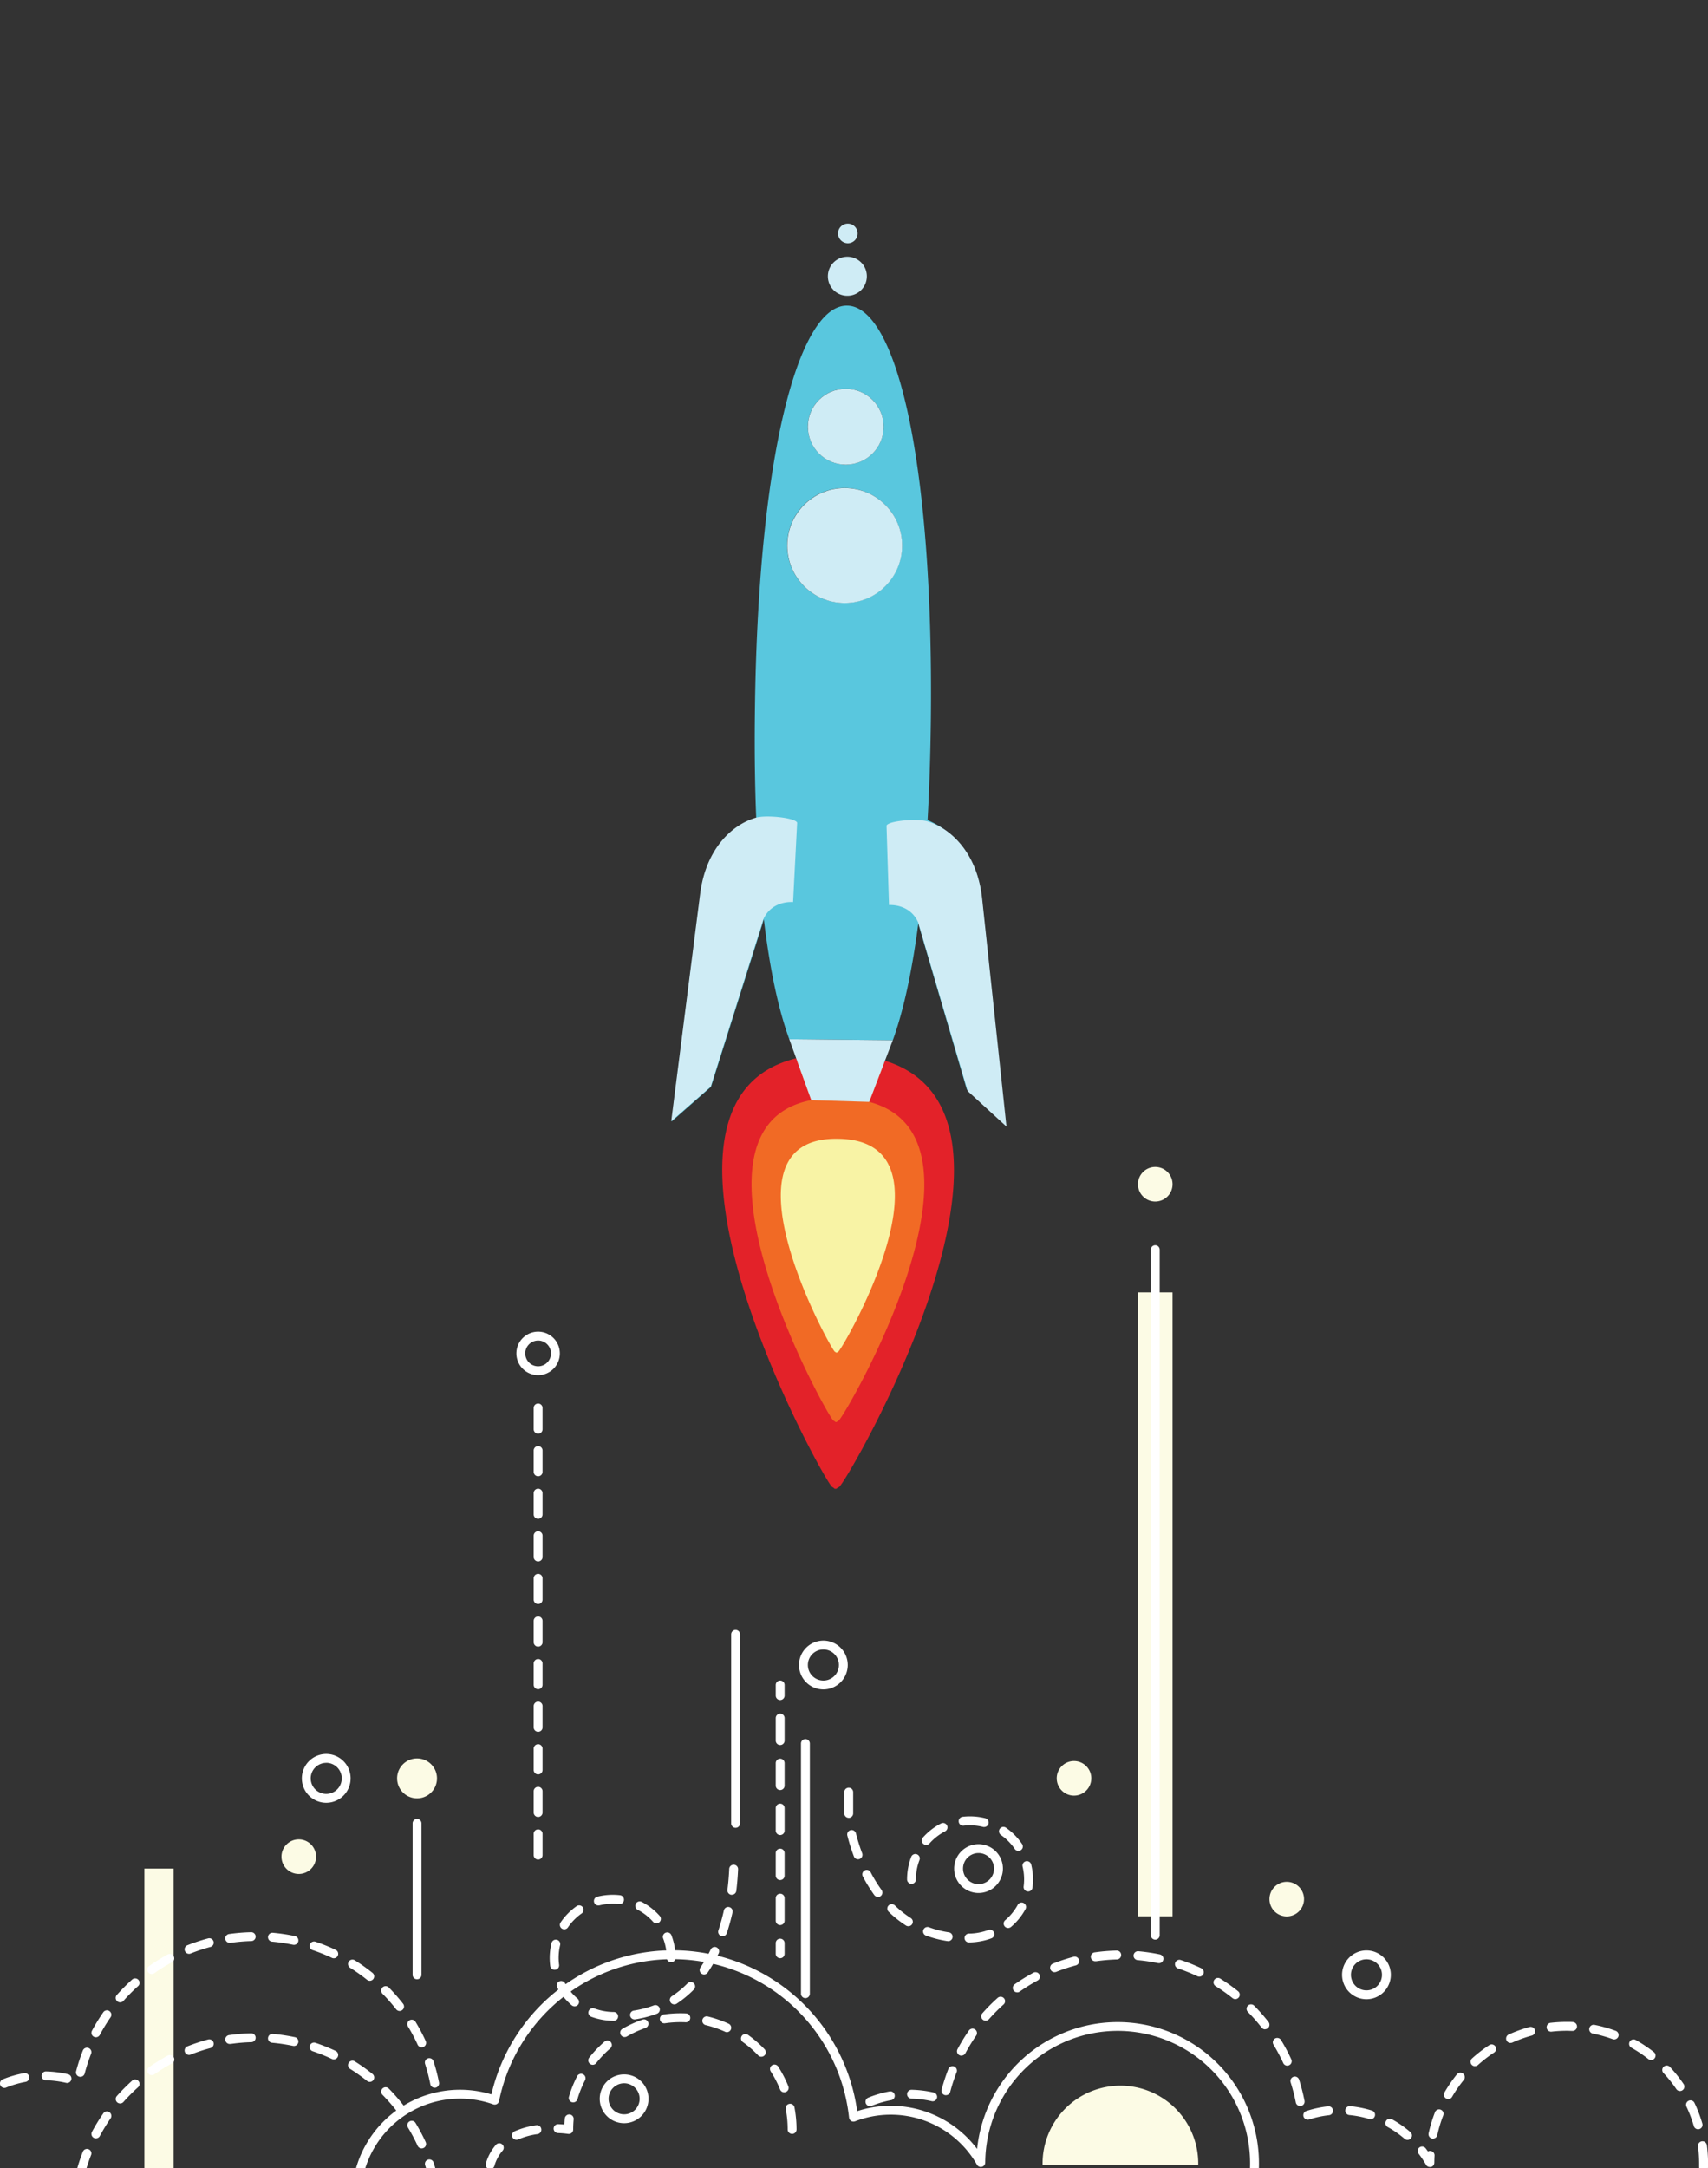 <?xml version="1.0" encoding="UTF-8"?> <svg xmlns="http://www.w3.org/2000/svg" id="Layer_1" data-name="Layer 1" viewBox="0 0 963.29 1221.98"><rect x="0" y="0" width="963.29" height="1221.98" fill="#333333" stroke="none"/><defs><style>.cls-1{fill:#fcfbe5;}.cls-2{fill:#fff;}.cls-3{fill:#f16a25;}.cls-4{fill:#f8f3a5;}.cls-5{fill:#cfecf5;}.cls-6{fill:#59c7de;}.cls-7{fill:#e32229;}</style></defs><title>home-hero-rocket</title><rect class="cls-1" x="81.44" y="1053.1" width="16.5" height="182.38"></rect><rect class="cls-1" x="641.8" y="728.37" width="19.5" height="351.61"></rect><path class="cls-2" d="M705.82,1238a2.39,2.39,0,0,1-.53-.06,2.5,2.5,0,0,1-1.92-3,74.69,74.69,0,1,0-147.71-16.19A2.5,2.5,0,0,1,551,1220a56,56,0,0,0-68.75-24.47,2.5,2.5,0,0,1-3.39-2.06,100,100,0,0,0-197.4-9.36,2.5,2.5,0,0,1-3.29,1.86,56,56,0,0,0-74.64,49.67A2.49,2.49,0,0,1,201,1238H147.44a2.5,2.5,0,0,1,0-5h51.27a61,61,0,0,1,78.44-52.63,105,105,0,0,1,206.29,9.43,61,61,0,0,1,67.63,21.28,79.7,79.7,0,1,1,157.19,25A2.5,2.5,0,0,1,705.82,1238Z"></path><path class="cls-2" d="M959.07,1238a2.46,2.46,0,0,1-.53-.06,2.49,2.49,0,0,1-1.91-3c.16-.74.31-1.49.45-2.24a2.5,2.5,0,1,1,4.91.9c-.14.8-.3,1.6-.47,2.4A2.51,2.51,0,0,1,959.07,1238Zm1.7-14.24h-.07a2.5,2.5,0,0,1-2.43-2.57c0-.64,0-1.29,0-1.94a77.37,77.37,0,0,0-.61-9.64,2.5,2.5,0,1,1,5-.64,80.17,80.17,0,0,1,.66,10.28c0,.69,0,1.38,0,2.07A2.51,2.51,0,0,1,960.77,1223.74Zm-154.36-2.5a2.51,2.51,0,0,1-2.17-1.26,55.55,55.55,0,0,0-4.18-6.27,2.5,2.5,0,0,1,4-3c.45.58.89,1.18,1.31,1.78a2.47,2.47,0,0,1,1.35-.31,2.51,2.51,0,0,1,2.35,2.65c-.08,1.31-.12,2.65-.13,4a2.5,2.5,0,0,1-1.86,2.4A2.8,2.8,0,0,1,806.41,1221.24ZM793.82,1206a2.53,2.53,0,0,1-1.63-.6,56.06,56.06,0,0,0-9.4-6.58,2.5,2.5,0,1,1,2.43-4.36,61.42,61.42,0,0,1,10.24,7.15,2.5,2.5,0,0,1-1.64,4.39Zm14.36-.71a2.51,2.51,0,0,1-2.45-3,80.4,80.4,0,0,1,3.57-11.85,2.5,2.5,0,1,1,4.66,1.81,73.64,73.64,0,0,0-3.34,11.11A2.51,2.51,0,0,1,808.18,1205.26ZM957.7,1200a2.51,2.51,0,0,1-2.4-1.8,73.87,73.87,0,0,0-4.11-10.84,2.5,2.5,0,1,1,4.52-2.13,78.42,78.42,0,0,1,4.39,11.57,2.5,2.5,0,0,1-1.7,3.1A2.42,2.42,0,0,1,957.7,1200Zm-220.14-5.41a2.5,2.5,0,0,1-.77-4.88,60.62,60.62,0,0,1,12.22-2.62,2.5,2.5,0,0,1,.54,5,55.56,55.56,0,0,0-11.21,2.4A2.36,2.36,0,0,1,737.56,1194.63Zm35.44-.24a2.33,2.33,0,0,1-.74-.11A55.84,55.84,0,0,0,761,1192a2.5,2.5,0,0,1,.47-5,60.6,60.6,0,0,1,12.25,2.46,2.49,2.49,0,0,1-.74,4.88ZM490.63,1187a2.5,2.5,0,0,1-.94-4.81,61,61,0,0,1,12-3.5,2.5,2.5,0,0,1,.9,4.92,56,56,0,0,0-11,3.21A2.62,2.62,0,0,1,490.63,1187Zm242.64-.09a2.5,2.5,0,0,1-2.45-2,100.15,100.15,0,0,0-2.92-11.33,2.5,2.5,0,0,1,4.77-1.53,108.15,108.15,0,0,1,3.06,11.9,2.5,2.5,0,0,1-2,2.93A2,2,0,0,1,733.27,1186.94ZM526,1184.25a2.22,2.22,0,0,1-.57-.07,56.34,56.34,0,0,0-11.37-1.43,2.5,2.5,0,0,1,.05-5h.06a61.44,61.44,0,0,1,12.4,1.56,2.5,2.5,0,0,1-.57,4.94ZM816.83,1183a2.45,2.45,0,0,1-1.25-.34,2.5,2.5,0,0,1-.91-3.42,81.52,81.52,0,0,1,7-10.18,2.5,2.5,0,1,1,3.89,3.15,74.41,74.41,0,0,0-6.6,9.55A2.5,2.5,0,0,1,816.83,1183Zm-283.35-2.17a2.34,2.34,0,0,1-.63-.09,2.5,2.5,0,0,1-1.79-3,104.85,104.85,0,0,1,3.8-11.69,2.5,2.5,0,0,1,4.66,1.82,99.14,99.14,0,0,0-3.62,11.14A2.51,2.51,0,0,1,533.48,1180.8Zm414-2.37a2.5,2.5,0,0,1-2.07-1.1,75.07,75.07,0,0,0-7.24-9.06,2.5,2.5,0,1,1,3.66-3.41,80.42,80.42,0,0,1,7.71,9.66,2.5,2.5,0,0,1-2.06,3.91Zm-115.62-14a2.5,2.5,0,0,1-1.68-4.35,80.32,80.32,0,0,1,9.79-7.56,2.5,2.5,0,0,1,2.74,4.18,76.65,76.65,0,0,0-9.18,7.09A2.5,2.5,0,0,1,831.9,1164.41ZM726,1164.15a2.49,2.49,0,0,1-2.27-1.46,101,101,0,0,0-5.48-10.33,2.5,2.5,0,1,1,4.27-2.6,104.16,104.16,0,0,1,5.75,10.85,2.49,2.49,0,0,1-1.23,3.31A2.42,2.42,0,0,1,726,1164.15ZM931.21,1161a2.47,2.47,0,0,1-1.54-.54A75,75,0,0,0,920,1154a2.5,2.5,0,0,1,2.44-4.36,79.8,79.8,0,0,1,10.3,6.86,2.5,2.5,0,0,1-1.54,4.47Zm-389-2.47a2.52,2.52,0,0,1-1.18-.3,2.49,2.49,0,0,1-1-3.38,104.85,104.85,0,0,1,6.41-10.48,2.5,2.5,0,0,1,4.11,2.86,97.94,97.94,0,0,0-6.11,10A2.51,2.51,0,0,1,542.21,1158.49Zm309.68-7.16a2.5,2.5,0,0,1-1-4.78,77.67,77.67,0,0,1,11.64-4.19,2.5,2.5,0,1,1,1.32,4.82,74.32,74.32,0,0,0-10.91,3.93A2.47,2.47,0,0,1,851.89,1151.33Zm58.45-2a2.38,2.38,0,0,1-.86-.16,75.6,75.6,0,0,0-11.17-3.15,2.5,2.5,0,0,1,1-4.9,79,79,0,0,1,11.92,3.36,2.5,2.5,0,0,1-.87,4.85ZM874.93,1145a2.5,2.5,0,0,1-.28-5,80.76,80.76,0,0,1,8.94-.5c1.11,0,2.28,0,3.42.07a2.5,2.5,0,0,1-.21,5c-1.06,0-2.14-.07-3.2-.07h0a75.38,75.38,0,0,0-8.38.47Zm-161.4-1.31a2.51,2.51,0,0,1-2-1,99.06,99.06,0,0,0-7.72-8.79,2.5,2.5,0,1,1,3.56-3.51,104.44,104.44,0,0,1,8.11,9.22,2.51,2.51,0,0,1-2,4Zm-157.65-4.87a2.47,2.47,0,0,1-1.65-.63,2.5,2.5,0,0,1-.22-3.53,106.24,106.24,0,0,1,8.66-8.71,2.5,2.5,0,0,1,3.34,3.73,97.91,97.91,0,0,0-8.25,8.3A2.55,2.55,0,0,1,555.88,1138.83Zm140.82-12.16a2.48,2.48,0,0,1-1.56-.55,99.31,99.31,0,0,0-9.55-6.77,2.5,2.5,0,0,1,2.65-4.24,106.07,106.07,0,0,1,10,7.1,2.5,2.5,0,0,1-1.56,4.46Zm-123-3.81a2.5,2.5,0,0,1-1.44-4.54,104.81,104.81,0,0,1,10.44-6.47,2.5,2.5,0,1,1,2.38,4.39,100.88,100.88,0,0,0-9.94,6.17A2.48,2.48,0,0,1,573.72,1122.86ZM676.39,1114a2.56,2.56,0,0,1-1.07-.24,99.46,99.46,0,0,0-10.85-4.36,2.5,2.5,0,1,1,1.58-4.74,102.88,102.88,0,0,1,11.41,4.58,2.5,2.5,0,0,1-1.07,4.76Zm-81.63-2.52a2.5,2.5,0,0,1-.93-4.82,104.7,104.7,0,0,1,11.66-3.86,2.5,2.5,0,1,1,1.3,4.83,99,99,0,0,0-11.11,3.68A2.46,2.46,0,0,1,594.76,1111.46Zm58.92-5.09a2.21,2.21,0,0,1-.51,0,102.1,102.1,0,0,0-11.57-1.71,2.5,2.5,0,1,1,.44-5,105.59,105.59,0,0,1,12.15,1.8,2.5,2.5,0,0,1-.51,4.94Zm-35.8-1.09a2.5,2.5,0,0,1-.35-5,104,104,0,0,1,12.23-1,2.5,2.5,0,1,1,.14,5,103,103,0,0,0-11.66,1Z"></path><path class="cls-2" d="M2.5,1176.7a2.5,2.5,0,0,1-.94-4.82,61,61,0,0,1,12-3.5,2.5,2.5,0,0,1,.9,4.92,56.24,56.24,0,0,0-11,3.21A2.39,2.39,0,0,1,2.5,1176.7Zm242.64-.1a2.5,2.5,0,0,1-2.45-2,100.7,100.7,0,0,0-2.92-11.33,2.5,2.5,0,1,1,4.76-1.52,105.27,105.27,0,0,1,3.07,11.89,2.51,2.51,0,0,1-2,2.94A2.59,2.59,0,0,1,245.14,1176.6Zm-207.31-2.69a2.76,2.76,0,0,1-.57-.06,55.74,55.74,0,0,0-11.38-1.44,2.5,2.5,0,1,1,.12-5A60.73,60.73,0,0,1,38.39,1169a2.5,2.5,0,0,1-.56,4.93Zm7.52-3.45a2.72,2.72,0,0,1-.63-.08,2.5,2.5,0,0,1-1.79-3.05,104.35,104.35,0,0,1,3.8-11.7,2.5,2.5,0,0,1,4.66,1.83,98.32,98.32,0,0,0-3.62,11.13A2.51,2.51,0,0,1,45.35,1170.46Zm192.47-16.65a2.49,2.49,0,0,1-2.27-1.46,101,101,0,0,0-5.48-10.33,2.5,2.5,0,0,1,4.27-2.6,104.16,104.16,0,0,1,5.75,10.85,2.48,2.48,0,0,1-1.23,3.31A2.42,2.42,0,0,1,237.82,1153.81Zm-183.74-5.66a2.5,2.5,0,0,1-2.21-3.68A108,108,0,0,1,58.29,1134a2.5,2.5,0,0,1,4.1,2.86,101.65,101.65,0,0,0-6.11,10A2.49,2.49,0,0,1,54.08,1148.15Zm171.32-14.79a2.51,2.51,0,0,1-2-1,102.18,102.18,0,0,0-7.72-8.79,2.5,2.5,0,0,1,3.56-3.51,105.77,105.77,0,0,1,8.1,9.22,2.5,2.5,0,0,1-.43,3.51A2.45,2.45,0,0,1,225.4,1133.36Zm-157.65-4.87a2.51,2.51,0,0,1-1.87-4.16,109.49,109.49,0,0,1,8.66-8.71,2.5,2.5,0,0,1,3.33,3.73,101,101,0,0,0-8.25,8.3A2.47,2.47,0,0,1,67.75,1128.49Zm140.82-12.16a2.48,2.48,0,0,1-1.56-.55,101.1,101.1,0,0,0-9.55-6.77,2.5,2.5,0,0,1,2.65-4.24,104.38,104.38,0,0,1,10,7.11,2.5,2.5,0,0,1-1.56,4.45Zm-123-3.8a2.51,2.51,0,0,1-1.44-4.55,105.82,105.82,0,0,1,10.43-6.47,2.5,2.5,0,0,1,2.39,4.4,97.82,97.82,0,0,0-9.94,6.16A2.49,2.49,0,0,1,85.59,1112.53Zm102.67-8.89a2.42,2.42,0,0,1-1.07-.24,98.81,98.81,0,0,0-10.86-4.36,2.5,2.5,0,0,1,1.59-4.74,104.86,104.86,0,0,1,11.41,4.58,2.5,2.5,0,0,1-1.07,4.76Zm-81.63-2.51a2.51,2.51,0,0,1-.93-4.83,104.7,104.7,0,0,1,11.66-3.86,2.5,2.5,0,1,1,1.29,4.83,98.82,98.82,0,0,0-11.1,3.68A2.47,2.47,0,0,1,106.63,1101.13Zm58.92-5.09a2.22,2.22,0,0,1-.51-.06,102.27,102.27,0,0,0-11.58-1.71,2.5,2.5,0,0,1,.44-5,105,105,0,0,1,12.15,1.8,2.5,2.5,0,0,1-.5,5Zm-35.8-1.1a2.5,2.5,0,0,1-.35-5,106,106,0,0,1,12.23-1,2.5,2.5,0,0,1,.14,5,100.75,100.75,0,0,0-11.66,1Z"></path><path class="cls-2" d="M2.5,1233.67a2.5,2.5,0,0,1-.94-4.81,61,61,0,0,1,12-3.5,2.5,2.5,0,1,1,.9,4.92,56.24,56.24,0,0,0-11,3.21A2.38,2.38,0,0,1,2.5,1233.67Zm242.64-.09a2.5,2.5,0,0,1-2.45-2,100.15,100.15,0,0,0-2.92-11.33,2.5,2.5,0,0,1,4.76-1.53,106,106,0,0,1,3.07,11.9,2.51,2.51,0,0,1-2,2.94A2.59,2.59,0,0,1,245.14,1233.58Zm-207.31-2.69a2.76,2.76,0,0,1-.57-.06,55.74,55.74,0,0,0-11.38-1.44,2.5,2.5,0,1,1,.12-5A60.73,60.73,0,0,1,38.39,1226a2.5,2.5,0,0,1-.56,4.93Zm7.52-3.45a2.72,2.72,0,0,1-.63-.08,2.5,2.5,0,0,1-1.79-3,104.35,104.35,0,0,1,3.8-11.7,2.5,2.5,0,0,1,4.66,1.83,98.32,98.32,0,0,0-3.62,11.13A2.51,2.51,0,0,1,45.35,1227.44Zm192.47-16.65a2.49,2.49,0,0,1-2.27-1.46,101,101,0,0,0-5.48-10.33,2.5,2.5,0,0,1,4.27-2.6,104.16,104.16,0,0,1,5.75,10.85,2.48,2.48,0,0,1-1.23,3.31A2.42,2.42,0,0,1,237.82,1210.79Zm-183.74-5.66a2.5,2.5,0,0,1-2.21-3.68A108,108,0,0,1,58.29,1191a2.5,2.5,0,0,1,4.1,2.86,101.65,101.65,0,0,0-6.11,10A2.49,2.49,0,0,1,54.08,1205.13Zm171.32-14.79a2.51,2.51,0,0,1-2-1,100.7,100.7,0,0,0-7.72-8.79,2.5,2.5,0,0,1,3.56-3.51,105.77,105.77,0,0,1,8.1,9.22,2.5,2.5,0,0,1-.43,3.51A2.45,2.45,0,0,1,225.4,1190.34Zm-157.65-4.87a2.51,2.51,0,0,1-1.87-4.16,109.49,109.49,0,0,1,8.66-8.71,2.5,2.5,0,0,1,3.33,3.73,101,101,0,0,0-8.25,8.3A2.47,2.47,0,0,1,67.75,1185.47Zm140.82-12.16a2.48,2.48,0,0,1-1.56-.55,101.1,101.1,0,0,0-9.55-6.77,2.5,2.5,0,0,1,2.65-4.24,104.38,104.38,0,0,1,10,7.11,2.5,2.5,0,0,1-1.56,4.45Zm-123-3.81a2.46,2.46,0,0,1-2-1.06,2.49,2.49,0,0,1,.6-3.48,105.82,105.82,0,0,1,10.43-6.47,2.5,2.5,0,0,1,2.39,4.4,97.82,97.82,0,0,0-9.94,6.16A2.48,2.48,0,0,1,85.59,1169.5Zm102.67-8.88a2.56,2.56,0,0,1-1.07-.24,98.81,98.81,0,0,0-10.86-4.36,2.5,2.5,0,0,1,1.59-4.74,104.86,104.86,0,0,1,11.41,4.58,2.5,2.5,0,0,1-1.07,4.76Zm-81.63-2.51a2.51,2.51,0,0,1-.93-4.83,104.7,104.7,0,0,1,11.66-3.86,2.5,2.5,0,1,1,1.29,4.83,98.82,98.82,0,0,0-11.1,3.68A2.47,2.47,0,0,1,106.63,1158.11Zm58.92-5.09a2.22,2.22,0,0,1-.51-.06,102.27,102.27,0,0,0-11.58-1.71,2.5,2.5,0,0,1,.44-5,105,105,0,0,1,12.15,1.8,2.5,2.5,0,0,1-.5,5Zm-35.8-1.1a2.5,2.5,0,0,1-.35-5,106,106,0,0,1,12.23-1,2.5,2.5,0,0,1,.14,5,100.75,100.75,0,0,0-11.66,1Z"></path><path class="cls-2" d="M440,958.11a2.5,2.5,0,0,1-2.5-2.5v-6a2.5,2.5,0,1,1,5,0v6A2.5,2.5,0,0,1,440,958.11Z"></path><path class="cls-2" d="M440,1084.92a2.5,2.5,0,0,1-2.5-2.5v-12.68a2.5,2.5,0,0,1,5,0v12.68A2.5,2.5,0,0,1,440,1084.92Zm0-25.37a2.5,2.5,0,0,1-2.5-2.5v-12.68a2.5,2.5,0,0,1,5,0v12.68A2.5,2.5,0,0,1,440,1059.55Zm0-25.36a2.5,2.5,0,0,1-2.5-2.5V1019a2.5,2.5,0,0,1,5,0v12.68A2.5,2.5,0,0,1,440,1034.19Zm0-25.36a2.5,2.5,0,0,1-2.5-2.5V993.65a2.5,2.5,0,1,1,5,0v12.68A2.5,2.5,0,0,1,440,1008.83Zm0-25.36a2.5,2.5,0,0,1-2.5-2.5V968.29a2.5,2.5,0,0,1,5,0V981A2.5,2.5,0,0,1,440,983.47Z"></path><path class="cls-2" d="M440,1103.6a2.5,2.5,0,0,1-2.5-2.5v-6a2.5,2.5,0,0,1,5,0v6A2.5,2.5,0,0,1,440,1103.6Z"></path><path class="cls-2" d="M414.87,1030.1a2.5,2.5,0,0,1-2.5-2.5V921.11a2.5,2.5,0,0,1,5,0V1027.6A2.5,2.5,0,0,1,414.87,1030.1Z"></path><path class="cls-2" d="M454.24,1126.1a2.5,2.5,0,0,1-2.5-2.5v-141a2.5,2.5,0,0,1,5,0v141A2.5,2.5,0,0,1,454.24,1126.1Z"></path><path class="cls-2" d="M346.12,1138.88h-.64a37.36,37.36,0,0,1-12-2.27,2.5,2.5,0,0,1,1.73-4.7,32.22,32.22,0,0,0,10.37,2l.56,0a2.5,2.5,0,0,1-.05,5Zm11.94-.79a2.5,2.5,0,0,1-.38-5,56.24,56.24,0,0,0,11.07-2.9,2.5,2.5,0,0,1,1.77,4.68,61,61,0,0,1-12.07,3.16Zm-34-7.36a2.48,2.48,0,0,1-1.62-.6,35.29,35.29,0,0,1-8.12-9.94,2.5,2.5,0,1,1,4.38-2.41,30.18,30.18,0,0,0,7,8.54,2.5,2.5,0,0,1-1.62,4.41Zm56.23-1.1a2.5,2.5,0,0,1-1.38-4.59,55,55,0,0,0,8.83-7.26,2.5,2.5,0,1,1,3.56,3.51,59.67,59.67,0,0,1-9.64,7.93A2.49,2.49,0,0,1,380.3,1129.63Zm16.81-16.87a2.5,2.5,0,0,1-2.07-3.91,77.65,77.65,0,0,0,5.76-10.08,2.5,2.5,0,1,1,4.51,2.15,83.47,83.47,0,0,1-6.13,10.74A2.52,2.52,0,0,1,397.11,1112.76Zm-84.29-2.62a2.5,2.5,0,0,1-2.48-2.17,35.34,35.34,0,0,1-.3-4.61,35.92,35.92,0,0,1,1-8.21,2.5,2.5,0,1,1,4.86,1.16,30.56,30.56,0,0,0-.56,11,2.49,2.49,0,0,1-2.16,2.8A1.77,1.77,0,0,1,312.82,1110.14Zm65.72-4.28a2.49,2.49,0,0,1-2.5-2.5,30.52,30.52,0,0,0-2-10.84,2.5,2.5,0,1,1,4.67-1.78,35.45,35.45,0,0,1,2.31,12.62A2.49,2.49,0,0,1,378.54,1105.86Zm29-14.64a2.72,2.72,0,0,1-.79-.13,2.51,2.51,0,0,1-1.58-3.17,113.85,113.85,0,0,0,3.11-11.31,2.5,2.5,0,0,1,4.88,1.08,119.42,119.42,0,0,1-3.25,11.82A2.51,2.51,0,0,1,407.52,1091.22Zm-89.27-3.91a2.49,2.49,0,0,1-2.07-3.9,35.75,35.75,0,0,1,9-9.14,2.5,2.5,0,1,1,2.87,4.1,30.76,30.76,0,0,0-7.75,7.85A2.47,2.47,0,0,1,318.25,1087.31Zm51.95-3.38a2.47,2.47,0,0,1-1.87-.84,30.65,30.65,0,0,0-8.7-6.78,2.5,2.5,0,0,1,2.32-4.44,35.42,35.42,0,0,1,10.11,7.9,2.49,2.49,0,0,1-1.86,4.16Zm-32.72-10.07a2.5,2.5,0,0,1-.61-4.93,36,36,0,0,1,12.8-.83,2.5,2.5,0,0,1-.57,5,31.12,31.12,0,0,0-11,.71A2.62,2.62,0,0,1,337.48,1073.86Zm75.27-6-.32,0a2.51,2.51,0,0,1-2.17-2.8c.49-3.84.83-7.8,1-11.75a2.5,2.5,0,0,1,5,.21c-.18,4.1-.53,8.19-1,12.17A2.5,2.5,0,0,1,412.75,1067.83Z"></path><path class="cls-2" d="M352,1196.59a13.75,13.75,0,1,1,13.74-13.75A13.76,13.76,0,0,1,352,1196.59Zm0-22.5a8.75,8.75,0,1,0,8.74,8.75A8.76,8.76,0,0,0,352,1174.09Z"></path><path class="cls-1" d="M246.46,1002.22A11.25,11.25,0,1,1,235.21,991,11.25,11.25,0,0,1,246.46,1002.22Z"></path><path class="cls-2" d="M546.49,1094.72a2.5,2.5,0,0,1,0-5H547a32.44,32.44,0,0,0,10.37-2,2.5,2.5,0,1,1,1.73,4.69,37.37,37.37,0,0,1-12,2.28h-.64Zm-11.93-.79-.39,0a61.36,61.36,0,0,1-12.06-3.13,2.5,2.5,0,0,1,1.74-4.68,56.76,56.76,0,0,0,11.09,2.87,2.5,2.5,0,0,1-.38,5Zm34-7.36a2.5,2.5,0,0,1-1.63-4.4,30.32,30.32,0,0,0,7-8.54,2.5,2.5,0,1,1,4.38,2.4,35.29,35.29,0,0,1-8.11,9.94A2.5,2.5,0,0,1,568.55,1086.57Zm-56.27-1a2.5,2.5,0,0,1-1.35-.4,62.14,62.14,0,0,1-9.76-7.76,2.5,2.5,0,0,1,3.48-3.59,57,57,0,0,0,9,7.14,2.5,2.5,0,0,1-1.35,4.61Zm-17.19-16.54a2.52,2.52,0,0,1-2-1,86.33,86.33,0,0,1-6.48-10.53,2.5,2.5,0,0,1,4.43-2.32,80.85,80.85,0,0,0,6.11,9.92,2.49,2.49,0,0,1-2,4Zm84.7-3.06-.32,0a2.51,2.51,0,0,1-2.16-2.81,30.47,30.47,0,0,0,.26-4,30.9,30.9,0,0,0-.82-7.06,2.5,2.5,0,1,1,4.86-1.15,35.79,35.79,0,0,1,1,8.21,35.19,35.19,0,0,1-.3,4.6A2.5,2.5,0,0,1,579.79,1066Zm-65.72-4.28a2.5,2.5,0,0,1-2.5-2.5,35.46,35.46,0,0,1,2.31-12.63,2.5,2.5,0,1,1,4.67,1.78,30.53,30.53,0,0,0-2,10.85A2.5,2.5,0,0,1,514.07,1061.71Zm-30.17-13.85a2.51,2.51,0,0,1-2.34-1.62,109.91,109.91,0,0,1-3.68-11.73,2.5,2.5,0,0,1,4.85-1.23,104.53,104.53,0,0,0,3.51,11.2,2.49,2.49,0,0,1-1.46,3.22A2.44,2.44,0,0,1,483.9,1047.86Zm90.46-4.7a2.47,2.47,0,0,1-2.06-1.1,30.76,30.76,0,0,0-7.75-7.85,2.5,2.5,0,1,1,2.87-4.09,35.55,35.55,0,0,1,9,9.13,2.49,2.49,0,0,1-.66,3.47A2.45,2.45,0,0,1,574.36,1043.16Zm-52-3.39a2.49,2.49,0,0,1-1.86-4.16,35.3,35.3,0,0,1,10.12-7.89,2.5,2.5,0,1,1,2.31,4.43,30.51,30.51,0,0,0-8.7,6.79A2.5,2.5,0,0,1,522.41,1039.77Zm32.72-10.07a2.6,2.6,0,0,1-.61-.07,30.89,30.89,0,0,0-11-.72,2.5,2.5,0,1,1-.57-5,35.8,35.8,0,0,1,12.8.83,2.5,2.5,0,0,1-.61,4.92Zm-76.42-5.19a2.49,2.49,0,0,1-2.5-2.5v-12a2.5,2.5,0,0,1,5,0v12A2.5,2.5,0,0,1,478.71,1024.51Z"></path><path class="cls-2" d="M551.88,1066.85a13.75,13.75,0,1,1,13.75-13.75A13.77,13.77,0,0,1,551.88,1066.85Zm0-22.5a8.75,8.75,0,1,0,8.75,8.75A8.77,8.77,0,0,0,551.88,1044.35Z"></path><path class="cls-2" d="M184,1016a13.75,13.75,0,1,1,13.74-13.75A13.76,13.76,0,0,1,184,1016Zm0-22.5a8.75,8.75,0,1,0,8.74,8.75A8.76,8.76,0,0,0,184,993.47Z"></path><path class="cls-2" d="M770.66,1126.72A13.75,13.75,0,1,1,784.41,1113,13.77,13.77,0,0,1,770.66,1126.72Zm0-22.5a8.75,8.75,0,1,0,8.75,8.75A8.76,8.76,0,0,0,770.66,1104.22Z"></path><path class="cls-2" d="M464.37,952.11a13.75,13.75,0,1,1,13.75-13.75A13.77,13.77,0,0,1,464.37,952.11Zm0-22.5a8.75,8.75,0,1,0,8.75,8.75A8.75,8.75,0,0,0,464.37,929.61Z"></path><path class="cls-2" d="M303.49,775a12.25,12.25,0,1,1,12.25-12.25A12.26,12.26,0,0,1,303.49,775Zm0-19.5a7.25,7.25,0,1,0,7.25,7.25A7.25,7.25,0,0,0,303.49,755.49Z"></path><path class="cls-1" d="M661.3,667.41a9.75,9.75,0,1,1-9.75-9.75A9.75,9.75,0,0,1,661.3,667.41Z"></path><path class="cls-1" d="M178.25,1046.38a9.75,9.75,0,1,1-9.75-9.75A9.75,9.75,0,0,1,178.25,1046.38Z"></path><path class="cls-1" d="M615.48,1002.22a9.75,9.75,0,1,1-9.75-9.75A9.75,9.75,0,0,1,615.48,1002.22Z"></path><path class="cls-1" d="M735.46,1070.29a9.75,9.75,0,1,1-9.75-9.75A9.75,9.75,0,0,1,735.46,1070.29Z"></path><path class="cls-2" d="M303.49,1048a2.5,2.5,0,0,1-2.5-2.5v-12a2.5,2.5,0,0,1,5,0v12A2.49,2.49,0,0,1,303.49,1048Zm0-24a2.5,2.5,0,0,1-2.5-2.5v-12a2.5,2.5,0,0,1,5,0v12A2.49,2.49,0,0,1,303.49,1024Zm0-24a2.5,2.5,0,0,1-2.5-2.5v-12a2.5,2.5,0,0,1,5,0v12A2.49,2.49,0,0,1,303.49,1000Zm0-24a2.5,2.5,0,0,1-2.5-2.5v-12a2.5,2.5,0,0,1,5,0v12A2.49,2.49,0,0,1,303.49,976Zm0-24a2.5,2.5,0,0,1-2.5-2.5v-12a2.5,2.5,0,0,1,5,0v12A2.49,2.49,0,0,1,303.49,952Zm0-24a2.5,2.5,0,0,1-2.5-2.5v-12a2.5,2.5,0,0,1,5,0v12A2.49,2.49,0,0,1,303.49,928Zm0-24a2.5,2.5,0,0,1-2.5-2.5v-12a2.5,2.5,0,0,1,5,0v12A2.49,2.49,0,0,1,303.49,904Zm0-24a2.5,2.5,0,0,1-2.5-2.5v-12a2.5,2.5,0,0,1,5,0v12A2.49,2.49,0,0,1,303.49,880Zm0-24a2.5,2.5,0,0,1-2.5-2.5v-12a2.5,2.5,0,0,1,5,0v12A2.49,2.49,0,0,1,303.49,856Zm0-24a2.5,2.5,0,0,1-2.5-2.5v-12a2.5,2.5,0,0,1,5,0v12A2.49,2.49,0,0,1,303.49,832Zm0-24a2.5,2.5,0,0,1-2.5-2.5v-12a2.5,2.5,0,0,1,5,0v12A2.49,2.49,0,0,1,303.49,808Z"></path><path class="cls-2" d="M651.55,1093.14a2.5,2.5,0,0,1-2.5-2.5V704.29a2.5,2.5,0,0,1,5,0v386.35A2.5,2.5,0,0,1,651.55,1093.14Z"></path><path class="cls-2" d="M235.21,1115.47a2.5,2.5,0,0,1-2.5-2.5V1027.6a2.5,2.5,0,0,1,5,0V1113A2.5,2.5,0,0,1,235.21,1115.47Z"></path><path class="cls-2" d="M276.43,1222.47a2.82,2.82,0,0,1-.7-.1,2.5,2.5,0,0,1-1.7-3.11,27.66,27.66,0,0,1,5.68-10.52,2.5,2.5,0,0,1,3.77,3.29,22.71,22.71,0,0,0-4.65,8.64A2.51,2.51,0,0,1,276.43,1222.47Zm14.82-16.55a2.5,2.5,0,0,1-1-4.78,46.18,46.18,0,0,1,12.18-3.41,2.5,2.5,0,1,1,.73,5,40.78,40.78,0,0,0-10.87,3A2.62,2.62,0,0,1,291.25,1205.92Zm155.49-3.31a2.5,2.5,0,0,1-2.5-2.5,61.61,61.61,0,0,0-1.08-11.45,2.5,2.5,0,1,1,4.91-.94,66.51,66.51,0,0,1,1.17,12.39A2.5,2.5,0,0,1,446.74,1202.61Zm-126,0a2.43,2.43,0,0,1-.38,0,56.16,56.16,0,0,0-5.7-.48,2.5,2.5,0,0,1,.19-5c1.33.05,2.5.13,3.45.22q.07-1.72.24-3.42a2.5,2.5,0,1,1,5,.47c-.17,1.89-.27,3.82-.27,5.74a2.49,2.49,0,0,1-2.5,2.5Zm2.54-17.74a2.53,2.53,0,0,1-.71-.1,2.5,2.5,0,0,1-1.69-3.1,64.53,64.53,0,0,1,4.63-11.57,2.5,2.5,0,0,1,4.44,2.3,59.86,59.86,0,0,0-4.27,10.67A2.51,2.51,0,0,1,323.28,1184.87Zm119-5.68a2.49,2.49,0,0,1-2.32-1.57,60.29,60.29,0,0,0-5.28-10.22,2.5,2.5,0,0,1,4.21-2.71,65.49,65.49,0,0,1,5.71,11.07,2.49,2.49,0,0,1-1.39,3.25A2.52,2.52,0,0,1,442.24,1179.19Zm-108-15.51a2.51,2.51,0,0,1-2-4,66.55,66.55,0,0,1,8.59-9,2.5,2.5,0,1,1,3.28,3.77,61.3,61.3,0,0,0-7.94,8.33A2.51,2.51,0,0,1,334.21,1163.68Zm95.12-4.54a2.48,2.48,0,0,1-1.81-.78,61.13,61.13,0,0,0-8.69-7.54,2.5,2.5,0,0,1,2.9-4.07,65.28,65.28,0,0,1,9.41,8.16,2.51,2.51,0,0,1-1.81,4.23Zm-77.09-11.09a2.5,2.5,0,0,1-1.26-4.67,65.81,65.81,0,0,1,11.33-5.18,2.5,2.5,0,1,1,1.63,4.73,60.44,60.44,0,0,0-10.45,4.78A2.5,2.5,0,0,1,352.24,1148.05Zm57.67-2.76a2.42,2.42,0,0,1-1-.23A60.5,60.5,0,0,0,398,1141.3a2.5,2.5,0,0,1,1.18-4.86,65.58,65.58,0,0,1,11.77,4.08,2.5,2.5,0,0,1-1,4.77Zm-35.14-5a2.5,2.5,0,0,1-.35-5,66.35,66.35,0,0,1,12.43-.58,2.5,2.5,0,0,1-.23,5,61.48,61.48,0,0,0-11.5.54Z"></path><path class="cls-1" d="M588,1220a43.9,43.9,0,1,1,87.79,0"></path><path class="cls-3" d="M450.75,598.11c-97.7,23.83,15.21,227.74,19.34,230.07a3.68,3.68,0,0,1,1.08.76c.23.24.33.23.74.23s.53,0,.74-.21a2.79,2.79,0,0,1,1.17-.72c4.12-2.26,118.94-199.75,24.66-228.82Z"></path><path class="cls-4" d="M471.8,762.28c-.21,0-.26,0-.38-.11s-.25-.21-.59-.37c-2.24-1.28-68.87-121.8,2.27-120,70.12,1.4,2,118.78-.34,120a2.3,2.3,0,0,0-.62.37C472.05,762.33,472,762.3,471.8,762.28Z"></path><path class="cls-5" d="M466.9,155.57a11,11,0,1,1,10.9,11.13A11,11,0,0,1,466.9,155.57Z"></path><path class="cls-6" d="M477.73,172.25c-27.43-.3-50.55,85-52,231.15q-.33,31.13.77,57.61c-12.16,5.06-28.1,16.67-31.44,43.06-6.16,48.31-16.29,128-16.29,128L401,612.52,430.21,520a17,17,0,0,1,.59-1.86c3.41,28.65,8.34,51.11,14.33,67.51l58.39.63c5.84-16,10.74-37.92,14.4-65.8.07.27.1.42.1.42L545.27,614l21.89,20s-8.53-79.8-13.59-128.27c-2.8-26.3-18.38-38.25-30.42-43.6q1.5-26.53,1.86-57.66C526.5,258.27,505.14,172.51,477.73,172.25Zm-22.11,68a21.37,21.37,0,1,1,21.15,21.6A21.42,21.42,0,0,1,455.62,240.28Zm-11.69,66.79A32.4,32.4,0,1,1,476,339.8,32.38,32.38,0,0,1,443.93,307.07Z"></path><path class="cls-5" d="M472.63,131.47a5.53,5.53,0,1,1,5.51,5.63A5.58,5.58,0,0,1,472.63,131.47Z"></path><path class="cls-7" d="M490.22,621c77.53,20.45-14,177.9-17.28,179.66a5.57,5.57,0,0,0-.89.57c-.12.17-.22.21-.54.21s-.4-.07-.57-.25a5.12,5.12,0,0,0-.89-.57c-3.25-1.83-93.57-165-12.51-180.61L449,596.44c-102.58,25,16,239.11,20.31,241.57a3.92,3.92,0,0,1,1.13.79c.24.25.34.24.78.24s.55,0,.77-.22a2.94,2.94,0,0,1,1.23-.76c4.32-2.37,124.88-209.72,25.9-240.25Z"></path><circle class="cls-5" cx="476.41" cy="307.47" r="32.4"></circle><circle class="cls-5" cx="477" cy="240.5" r="21.37"></circle><polygon class="cls-5" points="445.13 585.65 503.52 586.28 490.22 621.01 457.54 620.02 445.13 585.65"></polygon><path class="cls-5" d="M426.29,460.83c-12.66,3.64-28.09,16.67-31.43,43.06-6.16,48.31-16.29,128-16.29,128l22.27-19.52L430,519.82a18.1,18.1,0,0,1,.58-1.86c5-10.8,16.7-9.57,16.7-9.57s2.26-43.91,2.29-44.8C448.38,460.85,432.22,459.13,426.29,460.83Z"></path><path class="cls-5" d="M500,465.23c0,.88,1.39,44.83,1.39,44.83s11.75-1,16.5,9.9a16.44,16.44,0,0,1,.55,1.88l27.33,93.08,21.87,20s-8.52-79.84-13.71-128.28c-2.8-26.44-18-39.79-30.56-43.67C517.49,461.12,501.29,462.51,500,465.23Z"></path></svg> 